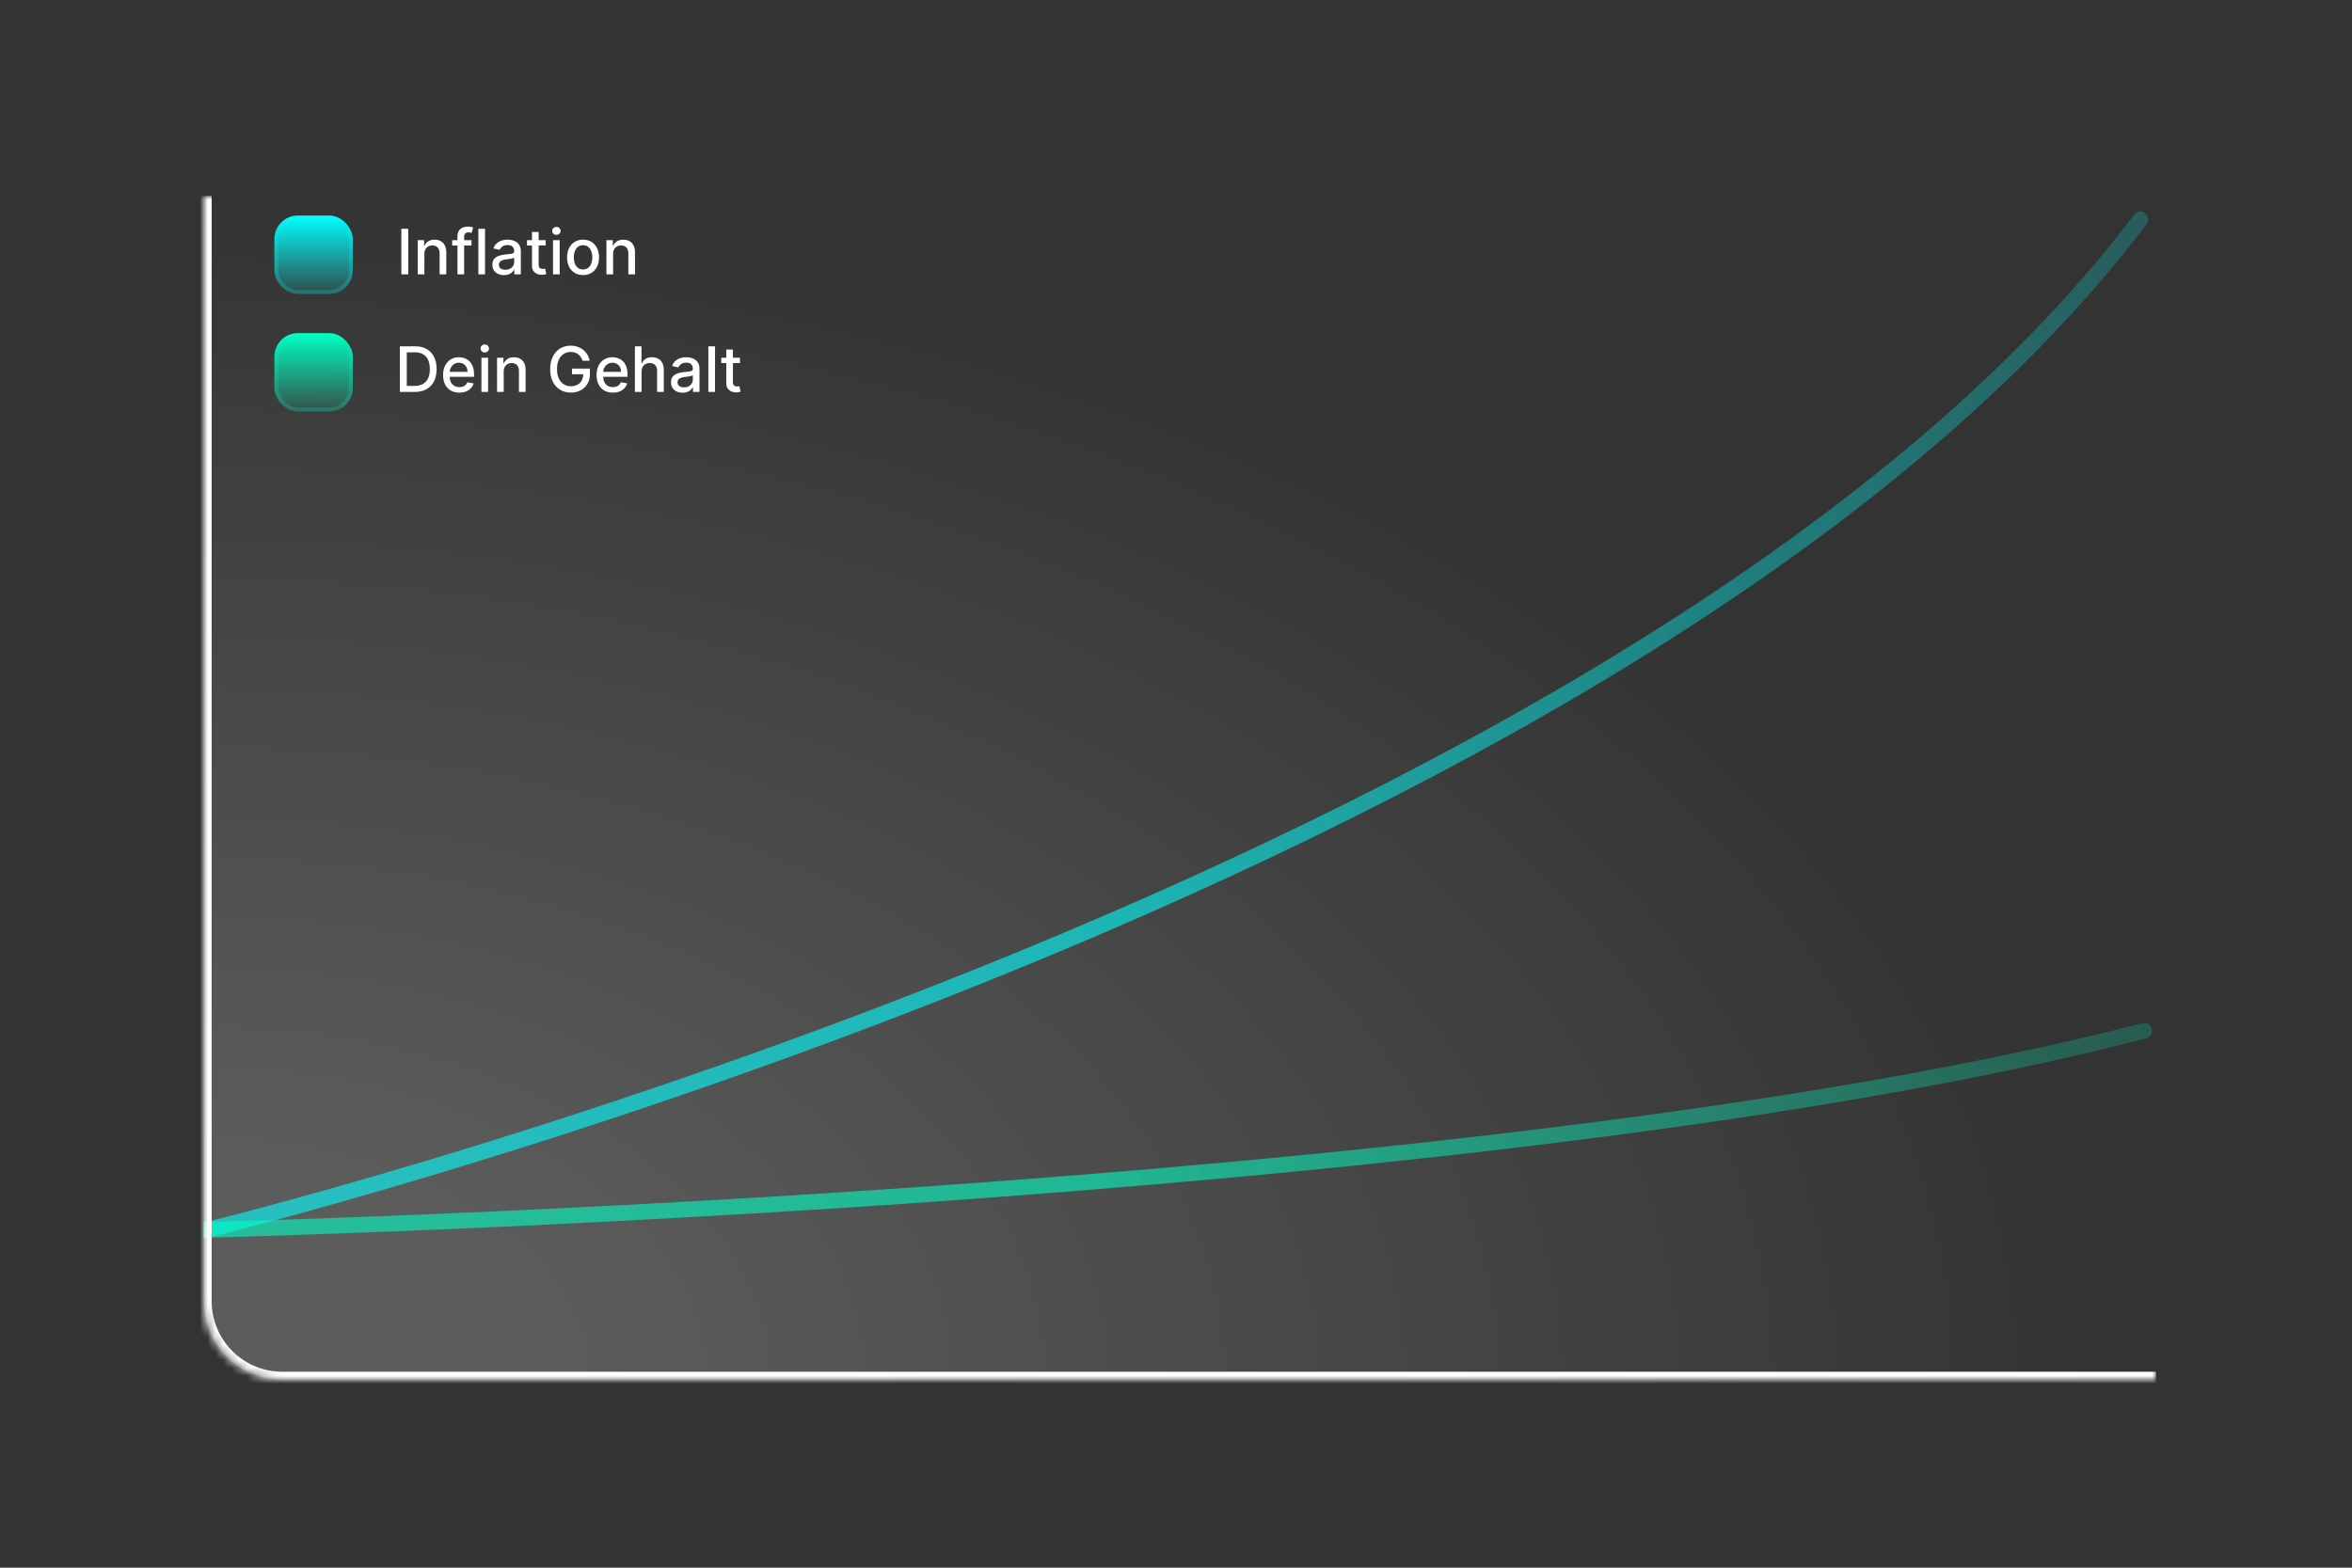 <svg xmlns="http://www.w3.org/2000/svg" width="300" height="200" fill="none"><rect width="100%" height="100%" fill="#333333" stroke="none"/><g clip-path="url(#a)"><mask id="i" fill="#fff"><path d="M26 25h249v151H36c-5.523 0-10-4.477-10-10V25Z"/></mask><path fill="url(#b)" d="M26 25h249v151H36c-5.523 0-10-4.477-10-10V25Z"/><g clip-path="url(#c)"><rect width="10" height="10" x="35" y="42.5" fill="url(#d)" rx="3"/><rect width="9.5" height="9.5" x="35.25" y="42.75" stroke="#01FFC3" stroke-opacity=".2" stroke-width=".5" rx="2.75"/><path fill="#fff" d="M52.89 50h-1.884v-5.818h1.944c.57 0 1.06.116 1.468.35.41.23.723.563.94.996.22.432.33.95.33 1.554 0 .606-.11 1.127-.332 1.563-.22.435-.538.77-.955 1.006-.416.232-.92.349-1.511.349Zm-1.006-.767h.958c.443 0 .811-.083 1.105-.25.293-.169.513-.412.659-.73.146-.32.219-.71.219-1.17 0-.457-.073-.844-.22-1.163a1.545 1.545 0 0 0-.644-.724c-.286-.165-.641-.247-1.065-.247h-1.012v4.284Zm6.708.855c-.43 0-.8-.092-1.11-.276a1.87 1.87 0 0 1-.716-.78c-.167-.338-.25-.733-.25-1.185 0-.447.083-.841.25-1.182.168-.341.403-.607.704-.798a1.948 1.948 0 0 1 1.063-.287c.246 0 .484.04.716.122.23.081.438.209.622.383.183.175.328.4.434.68.106.276.16.612.16 1.008v.3h-3.47v-.636h2.637c0-.223-.045-.42-.136-.593a1.03 1.03 0 0 0-.958-.563c-.238 0-.447.059-.625.176a1.181 1.181 0 0 0-.409.455 1.312 1.312 0 0 0-.142.605v.497c0 .292.051.54.154.744.104.205.249.361.434.47.186.105.403.158.65.158.162 0 .309-.022.441-.068a.913.913 0 0 0 .565-.554l.805.145c-.065.237-.18.444-.347.622a1.68 1.68 0 0 1-.622.412 2.329 2.329 0 0 1-.85.145ZM61.407 50v-4.364h.85V50h-.85Zm.429-5.037a.54.54 0 0 1-.38-.148.48.48 0 0 1-.157-.358c0-.14.052-.26.156-.358.106-.1.233-.15.38-.15.149 0 .275.05.379.15a.47.47 0 0 1 .159.358.476.476 0 0 1-.16.358.53.53 0 0 1-.377.148Zm2.413 2.446V50h-.85v-4.364h.816v.71h.053c.1-.23.258-.416.472-.556.216-.14.488-.21.815-.21.298 0 .558.062.782.187.223.123.396.307.52.551.123.245.184.547.184.906V50h-.85v-2.673c0-.317-.082-.564-.246-.742-.165-.18-.391-.27-.68-.27-.196 0-.371.043-.525.128a.918.918 0 0 0-.36.375c-.088.163-.131.36-.131.591Zm10.054-1.39a1.778 1.778 0 0 0-.221-.462 1.417 1.417 0 0 0-.762-.577 1.749 1.749 0 0 0-.53-.077 1.61 1.61 0 0 0-.887.253 1.724 1.724 0 0 0-.625.742c-.152.324-.228.72-.228 1.19 0 .472.077.87.23 1.196.154.326.364.573.631.742.267.168.571.252.912.252.316 0 .592-.064.827-.193.237-.129.42-.31.548-.545.13-.237.196-.515.196-.835l.227.042h-1.664v-.724h2.287v.662c0 .488-.105.912-.313 1.272a2.127 2.127 0 0 1-.858.83c-.363.195-.78.293-1.25.293-.526 0-.988-.122-1.386-.364a2.465 2.465 0 0 1-.926-1.031c-.222-.447-.333-.978-.333-1.591 0-.464.065-.88.193-1.25.13-.37.31-.683.543-.94.235-.26.51-.458.827-.594a2.587 2.587 0 0 1 1.042-.208c.315 0 .607.047.878.14.273.092.515.224.727.394a2.235 2.235 0 0 1 .816 1.384h-.9Zm3.868 4.07c-.43 0-.8-.093-1.111-.276a1.868 1.868 0 0 1-.716-.782c-.167-.337-.25-.732-.25-1.184 0-.447.083-.841.25-1.182.168-.341.403-.607.704-.798a1.948 1.948 0 0 1 1.063-.287c.246 0 .485.04.716.122.23.081.438.209.622.383.184.175.329.4.434.68.107.276.16.612.16 1.008v.3h-3.47v-.636h2.637c0-.223-.045-.42-.136-.593a1.03 1.03 0 0 0-.957-.563c-.24 0-.448.059-.626.176a1.181 1.181 0 0 0-.409.455 1.312 1.312 0 0 0-.142.605v.497c0 .292.052.54.154.744.104.205.249.361.434.47.186.105.403.158.651.158.161 0 .308-.022.44-.068a.914.914 0 0 0 .565-.554l.805.145c-.065.237-.18.444-.347.622a1.678 1.678 0 0 1-.622.412 2.328 2.328 0 0 1-.85.145Zm3.663-2.68V50h-.849v-5.818h.838v2.165h.054c.102-.235.259-.422.469-.56.21-.138.485-.207.824-.207.299 0 .56.061.784.184.225.123.4.307.523.551.125.243.187.546.187.91V50h-.85v-2.673c0-.32-.082-.569-.246-.745-.165-.178-.394-.267-.688-.267-.2 0-.38.043-.54.128a.921.921 0 0 0-.372.375c-.089.163-.133.36-.133.591Zm5.233 2.688a1.79 1.79 0 0 1-.75-.154 1.264 1.264 0 0 1-.53-.451 1.296 1.296 0 0 1-.194-.725c0-.246.047-.449.142-.608.095-.159.223-.285.384-.378.16-.093.34-.163.54-.21a5.37 5.37 0 0 1 .607-.108l.637-.074a.935.935 0 0 0 .355-.1c.074-.045.11-.119.11-.22v-.02c0-.249-.07-.441-.21-.577-.138-.137-.344-.205-.619-.205-.286 0-.511.063-.676.19a1.018 1.018 0 0 0-.338.418l-.798-.182c.094-.265.233-.479.414-.642.184-.165.395-.284.634-.358.238-.076.49-.113.753-.113.174 0 .359.02.554.062.197.04.38.114.55.222.173.108.314.262.424.463.11.199.165.457.165.775V50h-.83v-.597h-.034c-.055.11-.137.218-.247.324-.11.106-.25.194-.423.265-.173.07-.379.105-.62.105Zm.185-.682c.235 0 .436-.047.602-.14a.974.974 0 0 0 .384-.363.943.943 0 0 0 .133-.486v-.562a.444.444 0 0 1-.176.085 2.736 2.736 0 0 1-.292.065l-.321.048-.262.035a2.07 2.07 0 0 0-.451.105.776.776 0 0 0-.324.213.533.533 0 0 0-.12.363c0 .21.078.37.233.478.156.106.354.159.594.159Zm3.95-5.233V50h-.85v-5.818h.85Zm3.18 1.454v.682h-2.384v-.682h2.383Zm-1.745-1.045h.85v4.128c0 .164.024.289.073.372a.39.39 0 0 0 .19.167c.08.029.166.043.26.043a.99.99 0 0 0 .178-.014l.12-.023.153.702a1.659 1.659 0 0 1-.551.09 1.496 1.496 0 0 1-.625-.119 1.071 1.071 0 0 1-.469-.386c-.12-.174-.179-.393-.179-.656V44.59Z"/></g><g clip-path="url(#e)"><rect width="10" height="10" x="35" y="27.5" fill="url(#f)" rx="3"/><rect width="9.5" height="9.5" x="35.25" y="27.75" stroke="#01FFFF" stroke-opacity=".2" stroke-width=".5" rx="2.75"/><path fill="#fff" d="M52.072 29.182V35h-.878v-5.818h.878Zm2.06 3.227V35h-.85v-4.364h.815v.71h.054c.1-.23.258-.416.472-.556.216-.14.488-.21.815-.21.298 0 .558.062.781.187.224.123.397.307.52.551.123.244.185.547.185.906V35h-.85v-2.673c0-.317-.082-.564-.247-.742-.164-.18-.39-.27-.679-.27-.197 0-.372.043-.525.128a.92.92 0 0 0-.36.375c-.088.163-.132.36-.132.591Zm6.008-1.773v.682h-2.466v-.682h2.466ZM58.35 35v-4.87c0-.272.06-.498.18-.678a1.09 1.09 0 0 1 .474-.407c.197-.09.41-.136.642-.136.17 0 .316.014.437.043.121.026.211.05.27.074l-.199.687a3.904 3.904 0 0 0-.153-.04.871.871 0 0 0-.228-.025c-.206 0-.354.05-.443.153-.087.102-.13.25-.13.443V35h-.85Zm3.516-5.818V35h-.85v-5.818h.85Zm2.412 5.915a1.79 1.79 0 0 1-.75-.154 1.263 1.263 0 0 1-.53-.451 1.296 1.296 0 0 1-.194-.725c0-.246.047-.449.142-.608a1.05 1.05 0 0 1 .384-.378c.16-.093.34-.163.54-.21.198-.047.4-.083.607-.108l.637-.074a.936.936 0 0 0 .355-.1c.074-.045.11-.119.11-.22v-.02c0-.249-.07-.441-.21-.577-.138-.137-.344-.205-.619-.205-.286 0-.511.064-.676.19a1.018 1.018 0 0 0-.338.418l-.798-.182c.094-.265.232-.479.414-.642.184-.165.395-.284.634-.358.238-.076.49-.114.753-.114.174 0 .358.021.554.063.197.04.38.114.55.222.173.108.314.262.424.463.11.199.165.457.165.775V35h-.83v-.597h-.034c-.055.11-.137.218-.247.324-.11.106-.25.194-.423.265-.173.07-.38.105-.62.105Zm.185-.682c.235 0 .436-.047.602-.14a.975.975 0 0 0 .384-.363.943.943 0 0 0 .133-.486v-.562a.443.443 0 0 1-.176.085 2.73 2.73 0 0 1-.292.065l-.321.048-.262.035a2.08 2.08 0 0 0-.452.105.775.775 0 0 0-.323.213.532.532 0 0 0-.12.363c0 .21.078.37.233.478.156.106.353.159.594.159Zm5.137-3.779v.682h-2.383v-.682H69.6Zm-1.744-1.045h.85v4.128c0 .164.024.289.073.372a.39.39 0 0 0 .19.167c.08.029.166.043.259.043a.991.991 0 0 0 .179-.014l.12-.023.153.702a1.66 1.66 0 0 1-.551.09 1.496 1.496 0 0 1-.625-.119 1.071 1.071 0 0 1-.47-.386c-.119-.174-.178-.393-.178-.656V29.59ZM70.54 35v-4.364h.85V35h-.85Zm.429-5.037a.54.54 0 0 1-.38-.148.48.48 0 0 1-.157-.358c0-.14.052-.26.156-.358.106-.1.233-.15.38-.15a.53.53 0 0 1 .379.15.47.47 0 0 1 .159.358.476.476 0 0 1-.16.358.53.53 0 0 1-.377.148Zm3.401 5.125c-.41 0-.766-.094-1.071-.281a1.896 1.896 0 0 1-.71-.787c-.169-.337-.253-.731-.253-1.182 0-.453.084-.848.253-1.187a1.88 1.88 0 0 1 .71-.79 2.003 2.003 0 0 1 1.071-.282c.41 0 .766.094 1.071.282.305.187.542.45.71.79.169.339.253.734.253 1.187 0 .45-.084.845-.253 1.182a1.89 1.89 0 0 1-.71.787 2.004 2.004 0 0 1-1.071.281Zm.003-.713c.265 0 .485-.07.659-.21a1.23 1.23 0 0 0 .386-.56 2.21 2.21 0 0 0 .128-.77 2.2 2.2 0 0 0-.128-.767 1.25 1.25 0 0 0-.386-.565 1.01 1.01 0 0 0-.66-.213c-.266 0-.488.07-.664.213a1.27 1.27 0 0 0-.39.565 2.263 2.263 0 0 0-.124.767c0 .28.042.537.125.77.085.233.215.42.39.56.175.14.397.21.664.21Zm3.829-1.966V35h-.85v-4.364h.816v.71h.054c.1-.23.257-.416.471-.556.216-.14.488-.21.816-.21.297 0 .557.062.78.187.224.123.398.307.52.551.124.244.185.547.185.906V35h-.85v-2.673c0-.317-.082-.564-.246-.742-.165-.18-.391-.27-.68-.27-.196 0-.371.043-.525.128a.92.92 0 0 0-.36.375c-.088.163-.131.36-.131.591Z"/></g><path stroke="url(#g)" stroke-linecap="round" stroke-width="2" d="M26 157s182.982-44.242 247-129"/><path stroke="url(#h)" stroke-linecap="round" stroke-width="2" d="M22.5 157s166.5-3.5 251-25.5"/></g><path fill="#fff" d="M26 25h249H26Zm249 152H36c-6.075 0-11-4.925-11-11h2a9 9 0 0 0 9 9h239v2Zm-239 0c-6.075 0-11-4.925-11-11V25h2v141a9 9 0 0 0 9 9v2ZM275 25v151V25Z" mask="url(#i)"/><defs><linearGradient id="d" x1="40" x2="40" y1="42.5" y2="52.5" gradientUnits="userSpaceOnUse"><stop stop-color="#01FFC3"/><stop offset="1" stop-color="#01FFC3" stop-opacity=".1"/></linearGradient><linearGradient id="f" x1="40" x2="40" y1="27.5" y2="37.5" gradientUnits="userSpaceOnUse"><stop stop-color="#01FFFF"/><stop offset="1" stop-color="#01FFFF" stop-opacity=".1"/></linearGradient><linearGradient id="g" x1="273" x2="26" y1="28" y2="157" gradientUnits="userSpaceOnUse"><stop stop-color="#01FFFF" stop-opacity=".2"/><stop offset=".567" stop-color="#01FFFF" stop-opacity=".6"/></linearGradient><linearGradient id="h" x1="22.5" x2="273.5" y1="144.25" y2="144.25" gradientUnits="userSpaceOnUse"><stop offset=".466" stop-color="#01FFC3" stop-opacity=".6"/><stop offset="1" stop-color="#01FFC3" stop-opacity=".2"/></linearGradient><clipPath id="a"><path fill="#fff" d="M26 25h249v151H36c-5.523 0-10-4.477-10-10V25Z"/></clipPath><clipPath id="c"><path fill="#fff" d="M35 40h60v15H35z"/></clipPath><clipPath id="e"><path fill="#fff" d="M35 25h47v15H35z"/></clipPath><radialGradient id="b" cx="0" cy="0" r="1" gradientTransform="matrix(0 -151 243.41 0 26 176)" gradientUnits="userSpaceOnUse"><stop offset=".197" stop-color="#fff" stop-opacity=".2"/><stop offset="1" stop-color="#fff" stop-opacity="0"/></radialGradient></defs></svg>